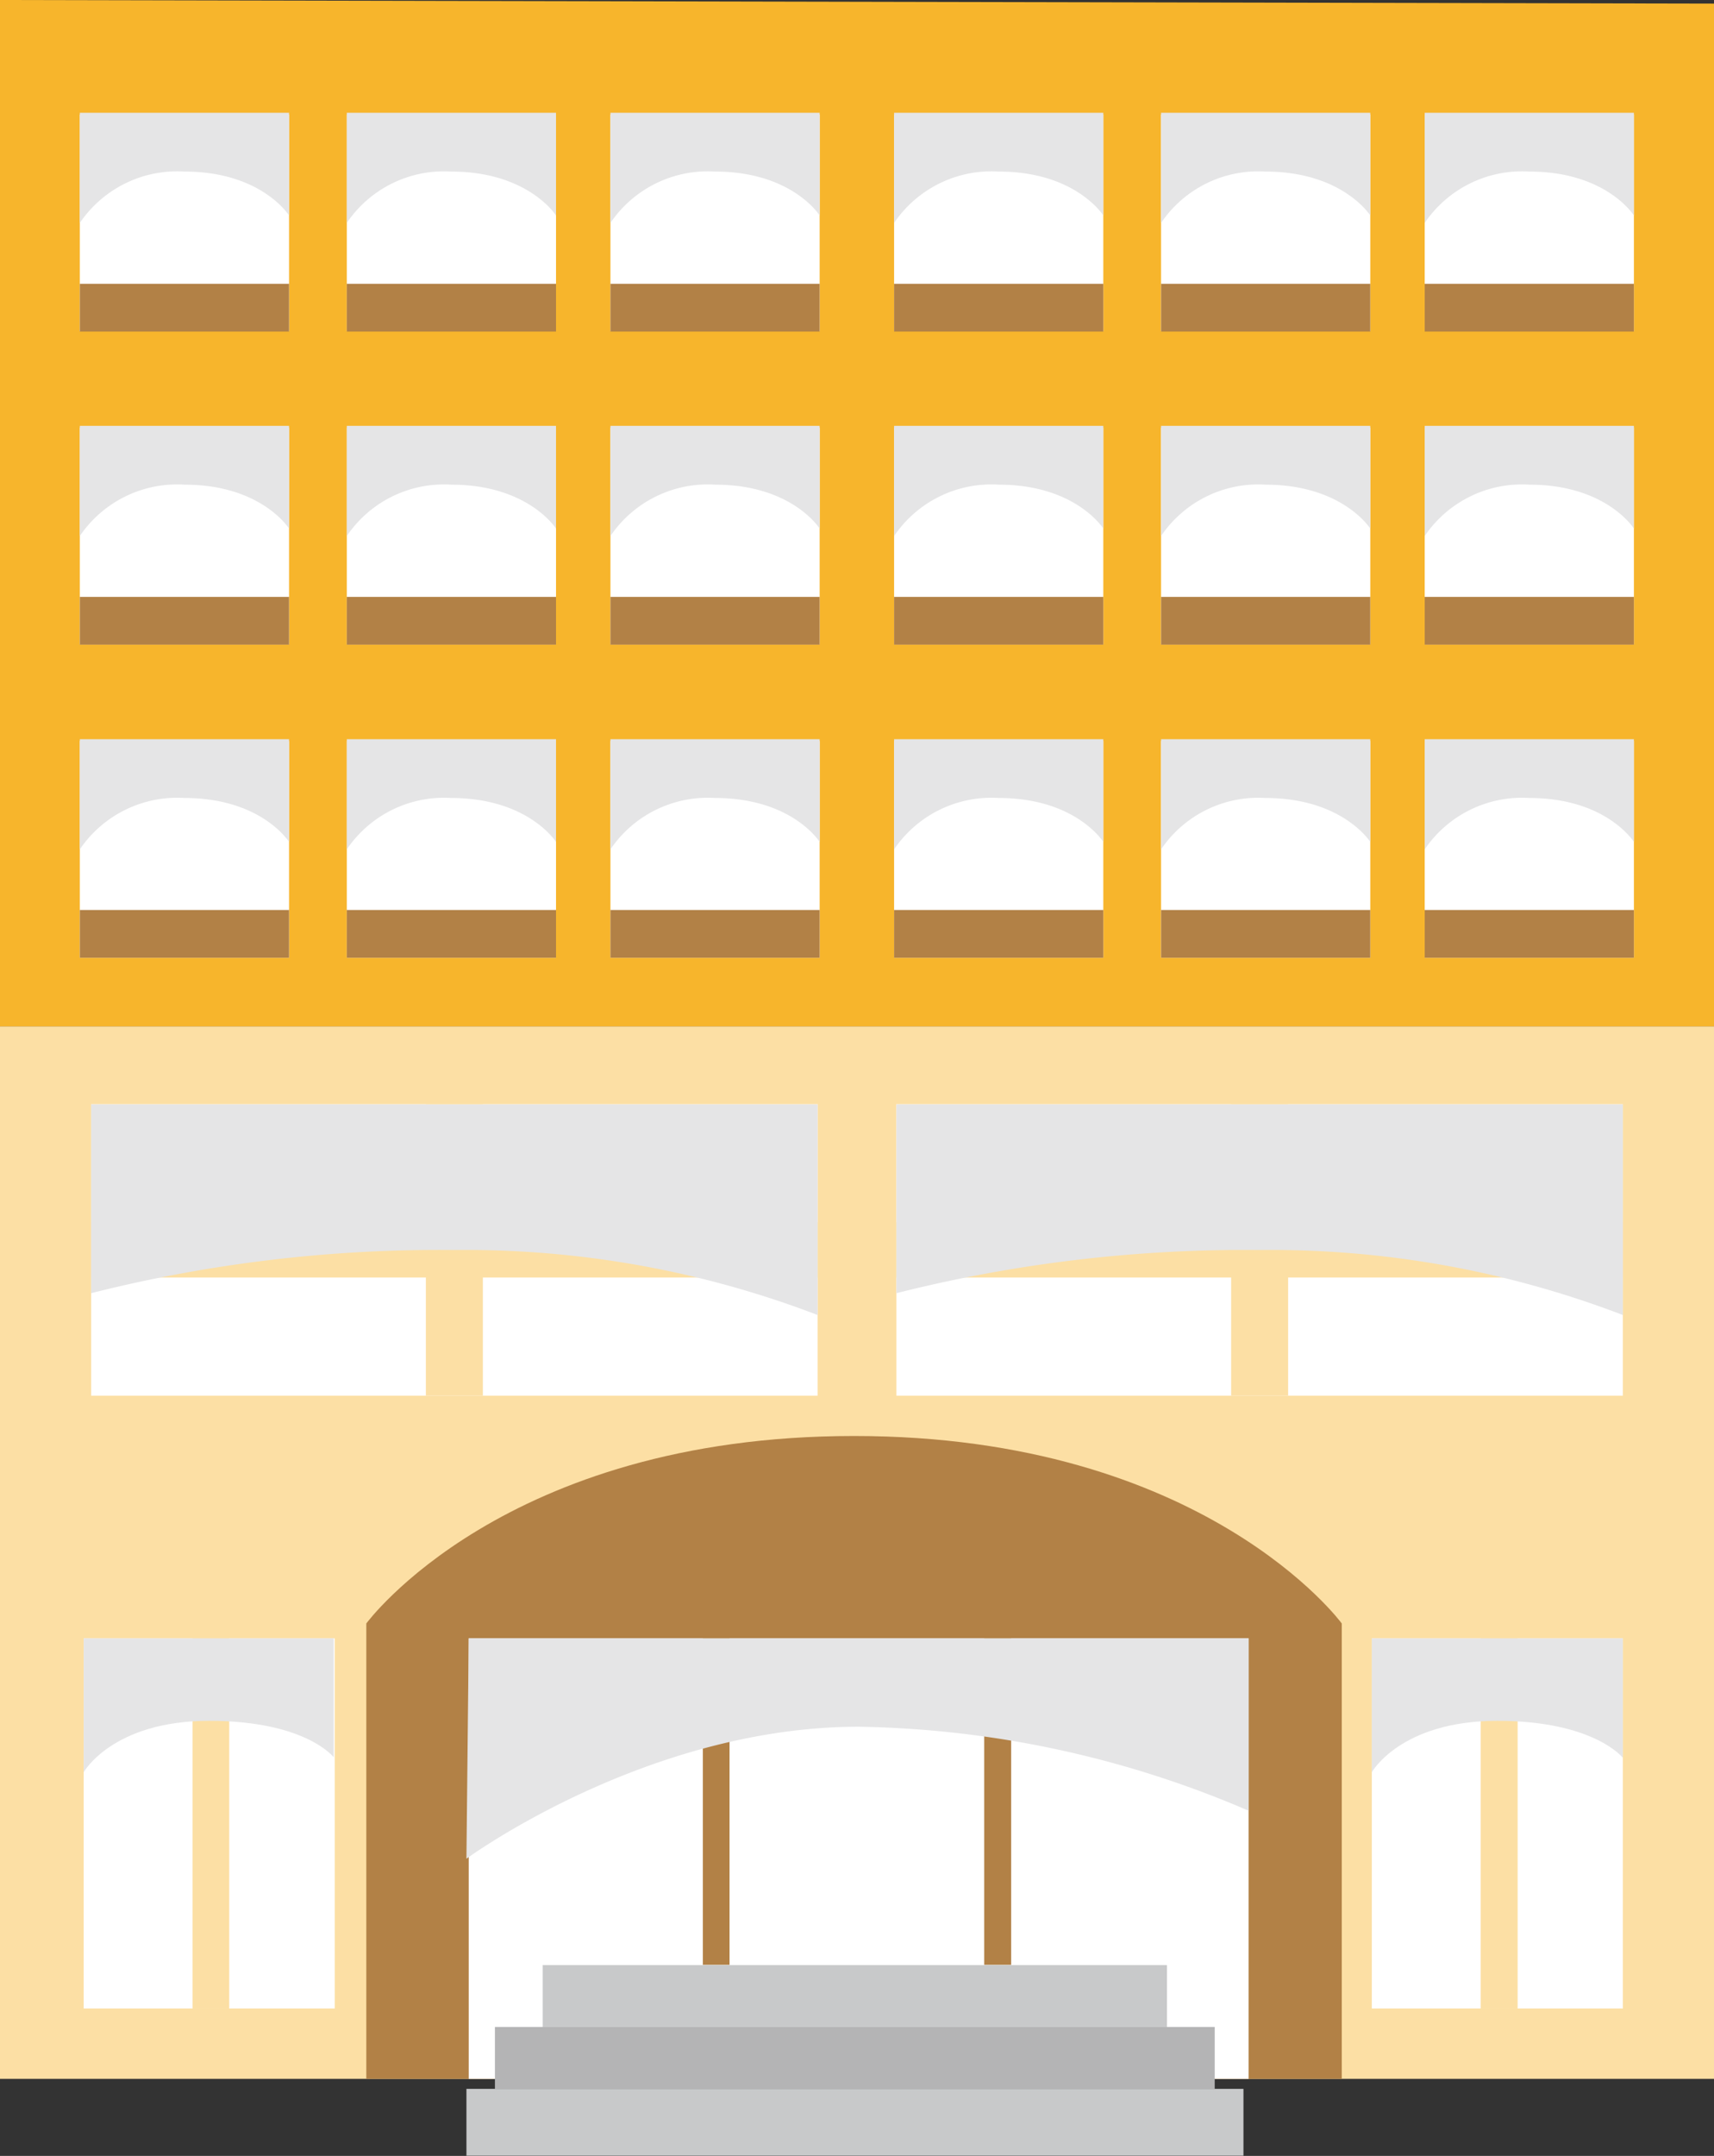 <svg xmlns="http://www.w3.org/2000/svg" width="66.77" height="83.94" viewBox="0 0 66.77 83.94"><rect x="0" y="0" width="66.77" height="83.94" fill="#333333" stroke="none"/><defs><style>.cls-1{isolation:isolate;}.cls-2{fill:#fcdfa4;}.cls-3{fill:#fff;}.cls-4{fill:#b28146;}.cls-5{fill:#c8c9ca;}.cls-6{fill:#b4b4b5;}.cls-7{fill:#f7b52c;}.cls-8,.cls-9{fill:#e5e5e6;}.cls-9{mix-blend-mode:multiply;}</style></defs><g class="cls-1"><g id="レイヤー_2" data-name="レイヤー 2"><g id="コンテンツ"><rect class="cls-2" y="39.96" width="66.77" height="40.98"/><rect class="cls-3" x="3.55" y="42.99" width="28.3" height="11.35"/><rect class="cls-2" x="16.59" y="42.99" width="2.22" height="11.35"/><rect class="cls-2" x="3.55" y="47.59" width="28.3" height="2.15"/><rect class="cls-3" x="34.92" y="42.99" width="28.3" height="11.35"/><rect class="cls-2" x="47.96" y="42.99" width="2.22" height="11.35"/><rect class="cls-2" x="34.92" y="47.59" width="28.3" height="2.15"/><path class="cls-4" d="M52.27,63.21s-5.34-7.3-19-7.3-19,7.3-19,7.3V80.94H52.27Z"/><rect class="cls-3" x="18.26" y="63.79" width="30.38" height="17.15"/><rect class="cls-5" x="21.14" y="76.51" width="24.32" height="2.41"/><rect class="cls-6" x="19.28" y="78.92" width="28.04" height="2.41"/><rect class="cls-5" x="18.17" y="81.33" width="30.27" height="2.6"/><rect class="cls-4" x="27.38" y="63.79" width="1.04" height="12.71"/><rect class="cls-4" x="38.34" y="63.79" width="1.05" height="12.71"/><polygon class="cls-7" points="66.77 0.14 0 0 0 39.96 66.77 39.96 66.77 0.14"/><rect class="cls-3" x="3.26" y="63.79" width="9.78" height="14.41"/><rect class="cls-2" x="7.5" y="63.79" width="1.43" height="14.41"/><rect class="cls-3" x="53.44" y="63.79" width="9.78" height="14.41"/><rect class="cls-2" x="57.68" y="63.79" width="1.44" height="14.41"/><rect class="cls-3" x="34.83" y="4.46" width="8.15" height="8.44"/><rect class="cls-3" x="45.23" y="4.46" width="8.15" height="8.44"/><rect class="cls-3" x="55.5" y="4.46" width="8.15" height="8.44"/><rect class="cls-3" x="34.83" y="16.65" width="8.15" height="8.44"/><rect class="cls-3" x="45.23" y="16.65" width="8.15" height="8.44"/><rect class="cls-3" x="55.5" y="16.65" width="8.15" height="8.44"/><rect class="cls-3" x="34.83" y="28.85" width="8.15" height="8.44"/><rect class="cls-3" x="45.23" y="28.85" width="8.15" height="8.44"/><rect class="cls-3" x="55.5" y="28.85" width="8.15" height="8.44"/><rect class="cls-4" x="34.83" y="11.05" width="8.15" height="1.86"/><rect class="cls-4" x="45.23" y="11.05" width="8.15" height="1.86"/><rect class="cls-4" x="55.5" y="11.05" width="8.15" height="1.86"/><rect class="cls-4" x="34.83" y="23.24" width="8.15" height="1.86"/><rect class="cls-4" x="45.23" y="23.24" width="8.15" height="1.86"/><rect class="cls-4" x="55.5" y="23.24" width="8.15" height="1.86"/><rect class="cls-4" x="34.83" y="35.43" width="8.15" height="1.86"/><rect class="cls-4" x="45.23" y="35.43" width="8.15" height="1.86"/><rect class="cls-4" x="55.5" y="35.43" width="8.15" height="1.86"/><path class="cls-8" d="M34.83,8.68a4.58,4.58,0,0,1,4.08-2c3,0,4.07,1.71,4.07,1.71v-4H34.83Z"/><path class="cls-8" d="M45.23,8.68a4.57,4.57,0,0,1,4.07-2c3,0,4.08,1.71,4.08,1.71v-4H45.23Z"/><path class="cls-8" d="M55.5,8.68a4.58,4.58,0,0,1,4.08-2c3,0,4.07,1.71,4.07,1.71v-4H55.5Z"/><path class="cls-8" d="M34.83,20.87a4.58,4.58,0,0,1,4.08-2c3,0,4.07,1.71,4.07,1.71v-4H34.83Z"/><path class="cls-8" d="M45.23,20.87a4.57,4.57,0,0,1,4.07-2c3,0,4.08,1.71,4.08,1.71v-4H45.23Z"/><path class="cls-8" d="M55.5,20.87a4.58,4.58,0,0,1,4.08-2c3,0,4.07,1.71,4.07,1.71v-4H55.5Z"/><path class="cls-8" d="M34.83,33.07a4.58,4.58,0,0,1,4.08-2c3,0,4.07,1.71,4.07,1.71v-4H34.83Z"/><path class="cls-8" d="M45.23,33.07a4.57,4.57,0,0,1,4.07-2c3,0,4.08,1.71,4.08,1.71v-4H45.23Z"/><path class="cls-8" d="M55.5,33.07a4.58,4.58,0,0,1,4.08-2c3,0,4.07,1.71,4.07,1.71v-4H55.5Z"/><rect class="cls-3" x="3.11" y="4.46" width="8.15" height="8.44"/><rect class="cls-3" x="13.51" y="4.46" width="8.15" height="8.44"/><rect class="cls-3" x="23.78" y="4.46" width="8.15" height="8.44"/><rect class="cls-3" x="3.11" y="16.65" width="8.15" height="8.44"/><rect class="cls-3" x="13.51" y="16.65" width="8.15" height="8.44"/><rect class="cls-3" x="23.78" y="16.65" width="8.15" height="8.44"/><rect class="cls-3" x="3.11" y="28.85" width="8.15" height="8.44"/><rect class="cls-3" x="13.51" y="28.85" width="8.15" height="8.44"/><rect class="cls-3" x="23.78" y="28.85" width="8.15" height="8.44"/><rect class="cls-4" x="3.11" y="11.05" width="8.15" height="1.86"/><rect class="cls-4" x="13.51" y="11.05" width="8.15" height="1.86"/><rect class="cls-4" x="23.78" y="11.05" width="8.15" height="1.86"/><rect class="cls-4" x="3.11" y="23.24" width="8.15" height="1.86"/><rect class="cls-4" x="13.51" y="23.24" width="8.15" height="1.86"/><rect class="cls-4" x="23.78" y="23.24" width="8.15" height="1.86"/><rect class="cls-4" x="3.11" y="35.43" width="8.15" height="1.86"/><rect class="cls-4" x="13.51" y="35.43" width="8.15" height="1.86"/><rect class="cls-4" x="23.78" y="35.43" width="8.15" height="1.86"/><path class="cls-8" d="M3.11,8.68a4.58,4.58,0,0,1,4.08-2c3,0,4.07,1.71,4.07,1.71v-4H3.11Z"/><path class="cls-8" d="M13.51,8.68a4.57,4.57,0,0,1,4.07-2c3,0,4.08,1.71,4.08,1.71v-4H13.51Z"/><path class="cls-8" d="M23.78,8.68a4.58,4.58,0,0,1,4.08-2c3,0,4.07,1.71,4.07,1.71v-4H23.78Z"/><path class="cls-8" d="M3.11,20.87a4.58,4.58,0,0,1,4.08-2c3,0,4.07,1.71,4.07,1.71v-4H3.11Z"/><path class="cls-8" d="M13.51,20.87a4.57,4.57,0,0,1,4.07-2c3,0,4.08,1.71,4.08,1.71v-4H13.51Z"/><path class="cls-8" d="M23.78,20.87a4.58,4.58,0,0,1,4.08-2c3,0,4.07,1.71,4.07,1.71v-4H23.78Z"/><path class="cls-8" d="M3.11,33.07a4.58,4.58,0,0,1,4.08-2c3,0,4.07,1.71,4.07,1.71v-4H3.11Z"/><path class="cls-8" d="M13.51,33.07a4.57,4.57,0,0,1,4.07-2c3,0,4.08,1.71,4.08,1.71v-4H13.51Z"/><path class="cls-8" d="M23.78,33.07a4.58,4.58,0,0,1,4.08-2c3,0,4.07,1.71,4.07,1.71v-4H23.78Z"/><path class="cls-9" d="M3.55,50.35A55.25,55.25,0,0,1,17.7,48.67,38.25,38.25,0,0,1,31.85,51.2V43H3.55Z"/><path class="cls-9" d="M34.92,50.35a55.35,55.35,0,0,1,14.15-1.68A38.25,38.25,0,0,1,63.22,51.2V43H34.92Z"/><path class="cls-9" d="M3.26,69s1.12-2,4.89-2S13,68.42,13,68.42V63.79H3.26Z"/><path class="cls-9" d="M53.44,69s1.12-2,4.89-2,4.89,1.44,4.89,1.44V63.79H53.44Z"/><path class="cls-9" d="M18.17,72.37s7-5.14,15.28-5.14A39.9,39.9,0,0,1,48.64,70.5V63.79H18.26"/></g></g></g></svg>